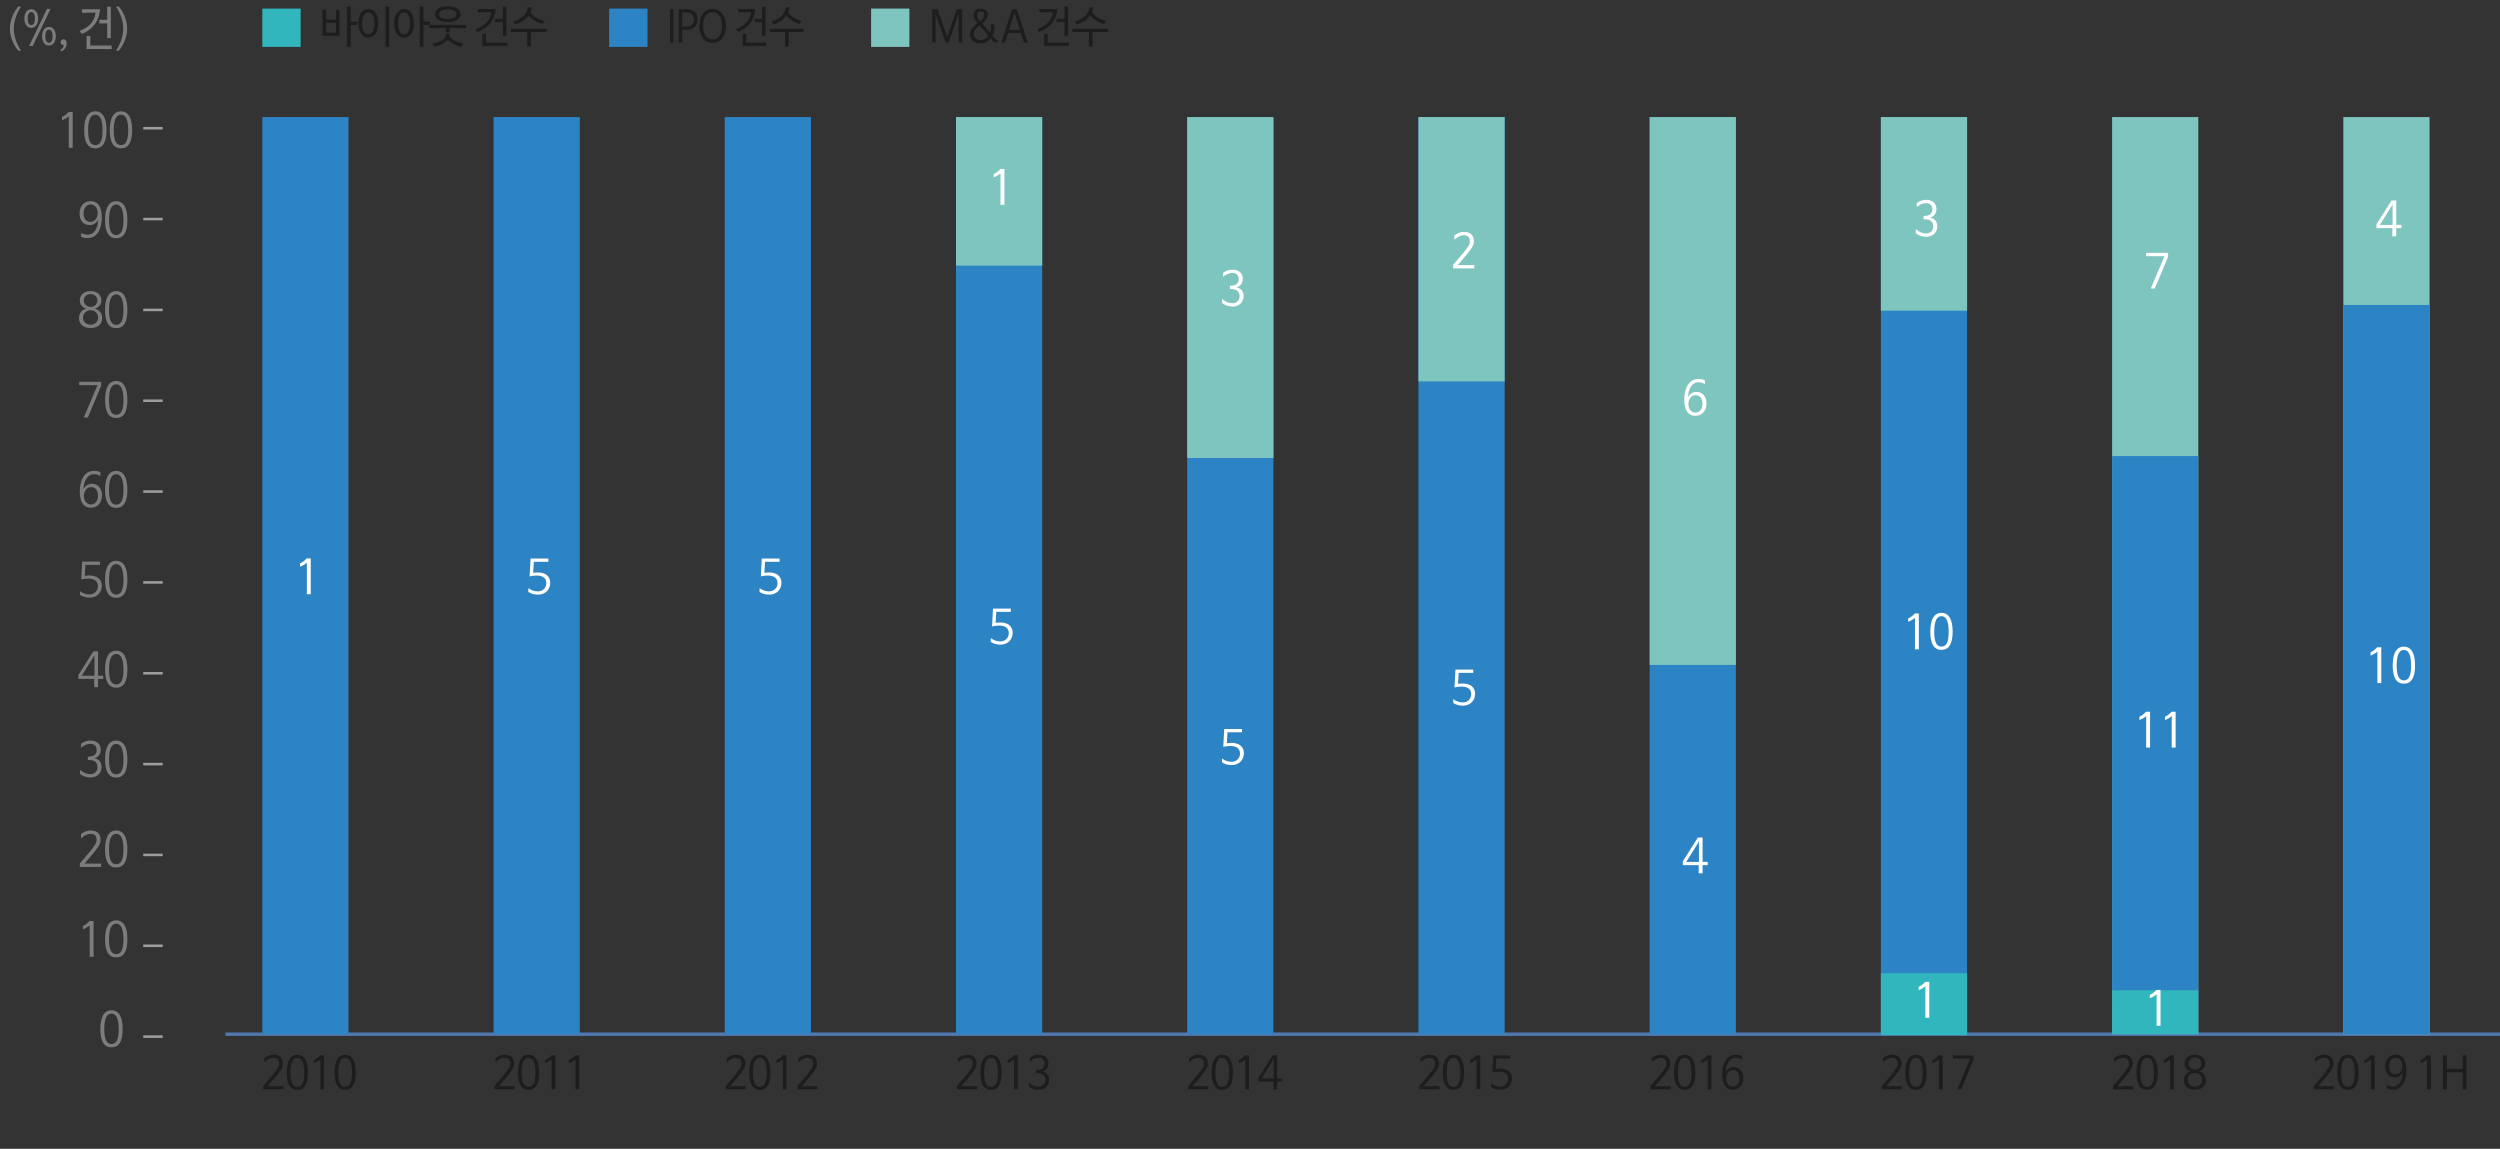 <?xml version="1.0" encoding="utf-8"?>
<!-- Generator: Adobe Illustrator 16.0.4, SVG Export Plug-In . SVG Version: 6.00 Build 0)  -->
<!DOCTYPE svg PUBLIC "-//W3C//DTD SVG 1.1//EN" "http://www.w3.org/Graphics/SVG/1.1/DTD/svg11.dtd">
<svg version="1.1" id="Layer_1" xmlns="http://www.w3.org/2000/svg" xmlns:xlink="http://www.w3.org/1999/xlink" x="0px" y="0px"
	 width="735px" height="337.75px" viewBox="0 0 735 337.75" enable-background="new 0 0 735 337.75" xml:space="preserve">
<rect x="0" y="0" width="735" height="337.75" fill="#333333" stroke="none"/>
<g>
	<g>
		<path fill="#1D1D1B" d="M198.024,2.719v9.772h-1.034V2.719H198.024z"/>
		<path fill="#1D1D1B" d="M205.097,5.636c0,2.04-1.351,3.15-3.407,3.15h-1.104v3.705h-1.034V2.719h2.186
			C203.617,2.719,205.097,3.597,205.097,5.636z M204.016,5.662c0-1.626-1.14-1.988-2.35-1.988h-1.093v4.183h0.917
			C202.912,7.857,204.016,7.354,204.016,5.662z"/>
		<path fill="#1D1D1B" d="M209.492,12.607c-2.467,0-3.9-2.13-3.9-4.983s1.433-5.021,3.9-5.021c2.468,0,3.901,2.168,3.901,5.021
			S211.96,12.607,209.492,12.607z M209.492,11.626c1.845,0,2.796-1.717,2.796-4.015c0-2.311-0.952-4.027-2.796-4.027
			c-1.844,0-2.796,1.717-2.796,4.027C206.696,9.909,207.648,11.626,209.492,11.626z"/>
		<path fill="#1D1D1B" d="M220.844,3.571c-0.928,0.039-1.868,0.039-2.808,0.039h-0.987V2.654h1.704c1.093,0,2.197,0,3.302-0.025
			c-0.176,3.059-1.868,5.525-5.017,6.751l-0.611-0.839C218.952,7.663,220.562,5.934,220.844,3.571z M225.285,13.511h-6.932V9.935
			h1.022v2.608h5.91V13.511z M221.866,6.514V5.533h2.173V1.958h1.011v8.571h-1.011V6.514H221.866z"/>
		<path fill="#1D1D1B" d="M226.25,9.406V8.463h9.987v0.942h-4.371v4.273h-1.034V9.406H226.25z M232.03,2.164
			c0.023,0.503-0.082,1.007-0.27,1.484c0.646,1.175,2.385,2.156,3.889,2.491l-0.552,0.917c-1.551-0.4-2.972-1.355-3.877-2.466
			c-0.87,1.227-2.35,2.194-3.771,2.595l-0.552-0.891c2.326-0.62,4.077-2.272,4.053-4.131H232.03z"/>
	</g>
	<rect x="179.097" y="2.521" fill="#2D84C4" width="11.262" height="11.264"/>
	<g>
		<path fill="#1D1D1B" d="M281.635,4.668l-2.726,7.823h-0.904l-2.714-7.823l-0.248-0.956l0.025,0.956v7.823h-1.016V2.719h1.598
			l2.614,7.474l0.198,0.774l0.211-0.774l2.614-7.474h1.586v9.772h-1.016V4.668l0.025-0.956L281.635,4.668z"/>
		<path fill="#1D1D1B" d="M291.218,7.314c-0.05-0.103-0.013-0.155,0.086-0.155h0.991c0.174,1.265,0,2.388-0.458,3.292v0.026
			l1.797,1.988h-1.375l-1.003-1.162h-0.025c-0.632,0.839-1.66,1.42-2.812,1.42c-0.966,0-1.599-0.116-2.292-0.62
			c-0.595-0.465-0.954-1.123-0.954-2.079c0-1.188,0.991-2.285,2.168-3.253V6.747c-0.595-0.723-1.078-1.317-1.078-2.233
			c0-1.11,0.694-1.975,2.007-1.975c1.4,0,2.144,0.71,2.144,1.756c0,1.175-0.842,1.937-1.648,2.595v0.026l2.317,2.698h0.024
			C291.454,8.89,291.417,8.024,291.218,7.314z M287.972,7.482c-1.028,0.839-1.685,1.484-1.685,2.491
			c0,1.123,0.929,1.808,2.007,1.808c0.979,0,1.772-0.478,2.292-1.227v-0.026l-2.589-3.046H287.972z M288.108,6.23
			c0.755-0.568,1.276-1.02,1.276-1.872c0-0.555-0.322-0.981-1.115-0.981c-0.595,0-1.016,0.439-1.016,1.071
			c0,0.697,0.272,1.097,0.83,1.782H288.108z"/>
		<path fill="#1D1D1B" d="M298.943,2.719l3.209,9.772h-1.127l-0.843-2.789h-3.829l-0.855,2.789h-1.127l3.197-9.772H298.943z
			 M298.261,3.532l-0.248,0.904l-1.338,4.337h3.172l-1.338-4.337L298.261,3.532z"/>
		<path fill="#1D1D1B" d="M309.579,3.571c-0.979,0.039-1.97,0.039-2.961,0.039h-1.041V2.654h1.797c1.152,0,2.317,0,3.481-0.025
			c-0.186,3.059-1.97,5.525-5.291,6.751l-0.644-0.839C307.583,7.663,309.281,5.934,309.579,3.571z M314.262,13.511h-7.31V9.935
			h1.078v2.608h6.232V13.511z M310.656,6.514V5.533h2.292V1.958h1.065v8.571h-1.065V6.514H310.656z"/>
		<path fill="#1D1D1B" d="M315.296,9.406V8.463h10.532v0.942h-4.609v4.273h-1.09V9.406H315.296z M321.392,2.164
			c0.025,0.503-0.086,1.007-0.285,1.484c0.681,1.175,2.515,2.156,4.101,2.491l-0.583,0.917c-1.635-0.4-3.135-1.355-4.089-2.466
			c-0.917,1.227-2.478,2.194-3.977,2.595l-0.583-0.891c2.454-0.62,4.3-2.272,4.275-4.131H321.392z"/>
	</g>
	<rect x="256.105" y="2.521" fill="#7EC5BF" width="11.262" height="11.264"/>
	<g>
		<path fill="#1D1D1B" d="M94.814,10.529V2.848h1.09v2.917h2.875V2.848h1.053v7.681H94.814z M98.792,6.708h-2.899v2.878h2.899V6.708
			z M105.049,7.328h-1.945v6.416h-1.065V1.958h1.065v4.389h1.945V7.328z"/>
		<path fill="#1D1D1B" d="M111.188,6.85c0,2.762-1.276,4.221-2.899,4.221c-1.611,0-2.912-1.459-2.912-4.221
			c0-2.763,1.301-4.208,2.912-4.208C109.911,2.642,111.188,4.087,111.188,6.85z M110.109,6.85c0-1.924-0.669-3.228-1.821-3.228
			s-1.821,1.304-1.821,3.228c0,1.923,0.669,3.24,1.821,3.24S110.109,8.773,110.109,6.85z M113.331,1.958h1.065v11.786h-1.065V1.958z
			"/>
		<path fill="#1D1D1B" d="M121.675,6.85c0,2.762-1.251,4.221-2.875,4.221c-1.61,0-2.887-1.459-2.887-4.221
			c0-2.763,1.276-4.208,2.887-4.208C120.424,2.642,121.675,4.087,121.675,6.85z M120.597,6.85c0-1.924-0.645-3.228-1.797-3.228
			c-1.152,0-1.796,1.304-1.796,3.228c0,1.923,0.645,3.24,1.796,3.24C119.953,10.09,120.597,8.773,120.597,6.85z M126.445,7.328
			H124.5v6.416h-1.065V1.958h1.065v4.389h1.945V7.328z"/>
		<path fill="#1D1D1B" d="M132.175,9.47h-1.103v-1.2h-4.82V7.314h10.779V8.27h-4.857V9.47z M127.64,13.743l-0.583-0.917
			c2.23-0.4,4.002-1.097,4.064-2.943h1.115c-0.012,0.271-0.049,0.517-0.111,0.762c0.818,1.252,2.478,1.807,4.113,2.208l-0.582,0.917
			c-1.561-0.335-3.16-1.213-4.015-2.168C130.837,12.71,129.3,13.395,127.64,13.743z M135.384,4.19c0,1.33-1.264,2.285-3.729,2.285
			c-2.478,0-3.742-0.955-3.742-2.285c0-1.33,1.264-2.336,3.742-2.336C134.12,1.854,135.384,2.848,135.384,4.19z M134.219,4.216
			c0-0.749-0.78-1.433-2.564-1.433c-1.809,0-2.59,0.684-2.59,1.433c0,0.723,0.781,1.343,2.59,1.343
			C133.439,5.559,134.219,4.939,134.219,4.216z"/>
		<path fill="#1D1D1B" d="M144.461,3.571c-0.979,0.039-1.97,0.039-2.961,0.039h-1.041V2.654h1.796c1.152,0,2.317,0,3.481-0.025
			c-0.186,3.059-1.97,5.525-5.291,6.751l-0.644-0.839C142.466,7.663,144.164,5.934,144.461,3.571z M149.144,13.511h-7.31V9.935
			h1.078v2.608h6.232V13.511z M145.539,6.514V5.533h2.292V1.958h1.065v8.571h-1.065V6.514H145.539z"/>
		<path fill="#1D1D1B" d="M150.178,9.406V8.463h10.532v0.942h-4.609v4.273h-1.09V9.406H150.178z M156.274,2.164
			c0.025,0.503-0.086,1.007-0.285,1.484c0.681,1.175,2.515,2.156,4.101,2.491l-0.583,0.917c-1.635-0.4-3.135-1.355-4.089-2.466
			c-0.917,1.227-2.478,2.194-3.977,2.595l-0.583-0.891c2.454-0.62,4.3-2.272,4.275-4.131H156.274z"/>
	</g>
	<rect x="77.127" y="2.521" fill="#32B6BE" width="11.262" height="11.264"/>
	<line fill="none" stroke="#9D9D9C" stroke-width="0.75" x1="42.109" y1="224.645" x2="47.838" y2="224.645"/>
	<line fill="none" stroke="#9D9D9C" stroke-width="0.75" x1="42.109" y1="197.938" x2="47.838" y2="197.938"/>
	<line fill="none" stroke="#9D9D9C" stroke-width="0.75" x1="42.109" y1="171.23" x2="47.838" y2="171.23"/>
	<line fill="none" stroke="#9D9D9C" stroke-width="0.75" x1="42.109" y1="37.698" x2="47.838" y2="37.698"/>
	<line fill="none" stroke="#9D9D9C" stroke-width="0.75" x1="42.109" y1="278.056" x2="47.838" y2="278.056"/>
	<line fill="none" stroke="#9D9D9C" stroke-width="0.75" x1="42.109" y1="251.348" x2="47.838" y2="251.348"/>
	<line fill="none" stroke="#9D9D9C" stroke-width="0.75" x1="42.109" y1="304.763" x2="47.838" y2="304.763"/>
	<line fill="none" stroke="#9D9D9C" stroke-width="0.75" x1="42.109" y1="144.523" x2="47.838" y2="144.523"/>
	<line fill="none" stroke="#9D9D9C" stroke-width="0.75" x1="42.109" y1="64.405" x2="47.838" y2="64.405"/>
	<line fill="none" stroke="#9D9D9C" stroke-width="0.75" x1="42.109" y1="91.113" x2="47.838" y2="91.113"/>
	<line fill="none" stroke="#9D9D9C" stroke-width="0.75" x1="42.109" y1="117.816" x2="47.838" y2="117.816"/>
	<g>
		<path fill="#7C7C7B" d="M18.232,35.247v-0.862c0.721-0.333,1.389-0.834,1.936-1.473h1.202v10.537h-1.148v-9.23h-0.013
			c-0.601,0.5-1.229,0.862-1.843,1.098C18.272,35.358,18.232,35.317,18.232,35.247z"/>
		<path fill="#7C7C7B" d="M28.031,32.731c2.11,0,3.285,1.849,3.285,5.546c0,3.698-1.175,5.338-3.285,5.338
			c-2.109,0-3.284-1.64-3.284-5.338C24.747,34.58,25.922,32.731,28.031,32.731z M28.031,33.704c-1.415,0-2.123,1.543-2.123,4.601
			c0,3.059,0.708,4.351,2.123,4.351c1.416,0,2.123-1.292,2.123-4.351C30.154,35.247,29.447,33.704,28.031,33.704z"/>
		<path fill="#7C7C7B" d="M35.561,32.731c2.11,0,3.285,1.849,3.285,5.546c0,3.698-1.175,5.338-3.285,5.338
			c-2.109,0-3.284-1.64-3.284-5.338C32.277,34.58,33.452,32.731,35.561,32.731z M35.561,33.704c-1.415,0-2.123,1.543-2.123,4.601
			c0,3.059,0.708,4.351,2.123,4.351c1.416,0,2.123-1.292,2.123-4.351C37.684,35.247,36.977,33.704,35.561,33.704z"/>
	</g>
	<g>
		<path fill="#7C7C7B" d="M23.867,69.584v-1.001c0-0.097,0.053-0.125,0.12-0.069c0.507,0.306,1.108,0.5,1.762,0.5
			c1.896,0,3.018-1.751,3.084-4.379h-0.027c-0.347,0.806-1.269,1.543-2.417,1.543c-1.989,0-2.991-1.446-2.991-3.406
			c0-2.182,1.309-3.628,3.231-3.628c2.75,0,3.298,2.655,3.298,4.921c0,2.989-1.202,5.922-4.152,5.922
			C25.028,69.988,24.414,69.862,23.867,69.584z M28.727,62.648c0-1.362-0.788-2.544-2.096-2.544c-1.415,0-2.056,1.321-2.056,2.6
			c0,1.376,0.547,2.516,1.976,2.516C27.965,65.22,28.633,64.052,28.727,62.648z"/>
		<path fill="#7C7C7B" d="M34.173,59.159c2.11,0,3.285,1.849,3.285,5.546c0,3.698-1.175,5.338-3.285,5.338
			c-2.109,0-3.284-1.64-3.284-5.338C30.889,61.008,32.063,59.159,34.173,59.159z M34.173,60.132c-1.415,0-2.123,1.543-2.123,4.601
			c0,3.059,0.708,4.351,2.123,4.351c1.416,0,2.123-1.292,2.123-4.351C36.296,61.675,35.588,60.132,34.173,60.132z"/>
	</g>
	<g>
		<path fill="#7C7C7B" d="M26.63,96.431c-2.27,0-3.391-1.223-3.391-2.863c0-1.349,0.654-2.419,2.083-2.808v-0.028
			c-1.108-0.361-1.855-1.209-1.855-2.363c0-1.515,1.041-2.78,3.164-2.78s3.165,1.265,3.165,2.78c0,1.154-0.748,2.002-1.856,2.363
			v0.028c1.428,0.389,2.083,1.459,2.083,2.808C30.021,95.208,28.9,96.431,26.63,96.431z M26.63,95.458
			c1.229,0,2.229-0.792,2.229-2.071c0-1.265-1.001-2.168-2.229-2.168s-2.229,0.904-2.229,2.168
			C24.401,94.666,25.402,95.458,26.63,95.458z M26.63,90.218c1.001,0,2.003-0.681,2.003-1.863c0-1.14-0.908-1.891-2.003-1.891
			s-2.003,0.75-2.003,1.891C24.627,89.537,25.629,90.218,26.63,90.218z"/>
		<path fill="#7C7C7B" d="M34.173,85.588c2.11,0,3.285,1.849,3.285,5.546c0,3.698-1.175,5.338-3.285,5.338
			c-2.109,0-3.284-1.64-3.284-5.338C30.889,87.438,32.063,85.588,34.173,85.588z M34.173,86.562c-1.415,0-2.123,1.543-2.123,4.601
			c0,3.059,0.708,4.351,2.123,4.351c1.416,0,2.123-1.292,2.123-4.351C36.296,88.104,35.588,86.562,34.173,86.562z"/>
	</g>
	<g>
		<path fill="#7C7C7B" d="M25.829,122.734h-1.188l4.032-9.508h-5.381v-0.973h6.449v1.154L25.829,122.734z"/>
		<path fill="#7C7C7B" d="M34.173,112.016c2.11,0,3.285,1.849,3.285,5.546c0,3.698-1.175,5.338-3.285,5.338
			c-2.109,0-3.284-1.64-3.284-5.338C30.889,113.865,32.063,112.016,34.173,112.016z M34.173,112.989
			c-1.415,0-2.123,1.543-2.123,4.601c0,3.059,0.708,4.351,2.123,4.351c1.416,0,2.123-1.292,2.123-4.351
			C36.296,114.532,35.588,112.989,34.173,112.989z"/>
	</g>
	<g>
		<path fill="#7C7C7B" d="M29.394,139.919c-0.494-0.306-1.095-0.514-1.762-0.514c-1.896,0-3.018,2.029-3.084,4.393h0.027
			c0.347-0.82,1.255-1.557,2.417-1.557c1.923,0,2.991,1.446,2.991,3.42c0,2.182-1.322,3.614-3.244,3.614
			c-2.75,0-3.285-2.655-3.285-4.907c0-2.85,1.202-5.936,4.152-5.936c0.748,0,1.362,0.139,1.909,0.403v1.028
			C29.514,139.961,29.461,139.975,29.394,139.919z M24.654,145.771c0,1.362,0.788,2.544,2.083,2.544c1.429,0,2.069-1.32,2.069-2.585
			c0-1.376-0.614-2.516-1.976-2.516C25.402,143.214,24.748,144.382,24.654,145.771z"/>
		<path fill="#7C7C7B" d="M34.173,138.446c2.11,0,3.285,1.849,3.285,5.546c0,3.698-1.175,5.338-3.285,5.338
			c-2.109,0-3.284-1.64-3.284-5.338C30.889,140.295,32.063,138.446,34.173,138.446z M34.173,139.419
			c-1.415,0-2.123,1.543-2.123,4.601c0,3.059,0.708,4.351,2.123,4.351c1.416,0,2.123-1.292,2.123-4.351
			C36.296,140.962,35.588,139.419,34.173,139.419z"/>
	</g>
	<g>
		<path fill="#7C7C7B" d="M23.653,173.883c0.841,0.612,1.709,0.876,2.737,0.876c1.402-0.042,2.403-1.042,2.403-2.433
			c0-1.626-1.255-2.224-2.897-2.224c-0.614,0-1.375,0.111-2.016,0.25l0.28-5.241h5.234v0.959h-4.272l-0.2,3.225h0.027
			c0.507-0.056,0.961-0.098,1.429-0.098c2.096,0,3.564,1.098,3.564,3.002c0,1.974-1.375,3.517-3.591,3.517
			c-1.135,0-2.083-0.264-2.844-0.806v-0.959C23.506,173.842,23.586,173.814,23.653,173.883z"/>
		<path fill="#7C7C7B" d="M34.173,164.875c2.11,0,3.285,1.849,3.285,5.546c0,3.698-1.175,5.338-3.285,5.338
			c-2.109,0-3.284-1.64-3.284-5.338C30.889,166.725,32.063,164.875,34.173,164.875z M34.173,165.849
			c-1.415,0-2.123,1.543-2.123,4.601c0,3.059,0.708,4.351,2.123,4.351c1.416,0,2.123-1.292,2.123-4.351
			C36.296,167.392,35.588,165.849,34.173,165.849z"/>
	</g>
	<g>
		<path fill="#7C7C7B" d="M27.458,191.484h1.375v7.159h1.509v0.973h-1.509v2.405h-1.135v-2.405h-4.673v-1.14L27.458,191.484z
			 M27.779,192.527l-0.387,0.778l-3.365,5.352v0.014h3.738v-5.366L27.779,192.527z"/>
		<path fill="#7C7C7B" d="M34.173,191.303c2.11,0,3.285,1.849,3.285,5.546c0,3.698-1.175,5.338-3.285,5.338
			c-2.109,0-3.284-1.64-3.284-5.338C30.889,193.152,32.063,191.303,34.173,191.303z M34.173,192.276
			c-1.415,0-2.123,1.543-2.123,4.601c0,3.059,0.708,4.351,2.123,4.351c1.416,0,2.123-1.292,2.123-4.351
			C36.296,193.819,35.588,192.276,34.173,192.276z"/>
	</g>
	<g>
		<path fill="#7C7C7B" d="M26.577,228.576c-1.188,0-2.363-0.403-3.044-1.07v-1.001c0-0.125,0.067-0.167,0.16-0.07
			c0.948,0.82,1.87,1.168,2.911,1.168c1.162,0,2.07-0.834,2.07-2.002c0-1.432-0.828-2.154-2.483-2.154h-0.361v-0.987h0.161
			c1.295-0.056,2.43-0.389,2.43-1.974c0-1.237-0.788-1.793-1.856-1.793c-0.841,0-1.815,0.348-2.59,1.07
			c-0.067,0.056-0.147,0.042-0.147-0.069v-1.001c0.614-0.556,1.642-0.973,2.71-0.973c1.789,0,3.071,0.903,3.071,2.697
			c0,1.279-0.734,2.252-1.816,2.488v0.028c1.282,0.292,2.056,1.084,2.056,2.627C29.848,227.13,28.74,228.576,26.577,228.576z"/>
		<path fill="#7C7C7B" d="M34.173,217.733c2.11,0,3.285,1.849,3.285,5.546c0,3.698-1.175,5.338-3.285,5.338
			c-2.109,0-3.284-1.64-3.284-5.338C30.889,219.582,32.063,217.733,34.173,217.733z M34.173,218.706
			c-1.415,0-2.123,1.543-2.123,4.601s0.708,4.351,2.123,4.351c1.416,0,2.123-1.293,2.123-4.351S35.588,218.706,34.173,218.706z"/>
	</g>
	<g>
		<path fill="#7C7C7B" d="M23.96,246.359c-0.093,0.097-0.146,0.069-0.146-0.056v-1.043c0.734-0.611,1.642-1.098,2.79-1.098
			c1.923,0,2.964,0.917,2.964,2.794c0,1.265-0.814,2.238-1.99,3.711l-2.724,3.226v0.014h4.86v0.973h-6.235v-1.042l3.111-3.643
			c1.402-1.849,1.802-2.335,1.802-3.267c0-1.126-0.534-1.793-1.762-1.793C25.776,245.136,24.881,245.566,23.96,246.359z"/>
		<path fill="#7C7C7B" d="M34.173,244.163c2.11,0,3.285,1.849,3.285,5.546c0,3.698-1.175,5.338-3.285,5.338
			c-2.109,0-3.284-1.64-3.284-5.338C30.889,246.012,32.063,244.163,34.173,244.163z M34.173,245.136
			c-1.415,0-2.123,1.543-2.123,4.602c0,3.058,0.708,4.351,2.123,4.351c1.416,0,2.123-1.293,2.123-4.351
			C36.296,246.679,35.588,245.136,34.173,245.136z"/>
	</g>
	<g>
		<path fill="#7C7C7B" d="M24.374,273.106v-0.861c0.721-0.334,1.389-0.834,1.936-1.474h1.202v10.536h-1.148v-9.229H26.35
			c-0.601,0.5-1.229,0.861-1.843,1.098C24.414,273.218,24.374,273.176,24.374,273.106z"/>
		<path fill="#7C7C7B" d="M34.173,270.591c2.11,0,3.285,1.849,3.285,5.546c0,3.698-1.175,5.338-3.285,5.338
			c-2.109,0-3.284-1.64-3.284-5.338C30.889,272.439,32.063,270.591,34.173,270.591z M34.173,271.563
			c-1.415,0-2.123,1.543-2.123,4.602c0,3.058,0.708,4.351,2.123,4.351c1.416,0,2.123-1.293,2.123-4.351
			C36.296,273.106,35.588,271.563,34.173,271.563z"/>
	</g>
	<g>
		<path fill="#7C7C7B" d="M32.783,297.021c2.11,0,3.285,1.849,3.285,5.546c0,3.698-1.175,5.338-3.285,5.338
			c-2.109,0-3.284-1.64-3.284-5.338C29.499,298.869,30.674,297.021,32.783,297.021z M32.783,297.993
			c-1.415,0-2.123,1.543-2.123,4.602c0,3.058,0.708,4.351,2.123,4.351c1.416,0,2.123-1.293,2.123-4.351
			C34.906,299.536,34.199,297.993,32.783,297.993z"/>
	</g>
	<g>
		<path fill="#7C7C7B" d="M2.902,8.417c0-2.363,1.076-4.865,2.465-6.492h0.826C4.779,4.107,4.065,6.346,4.065,8.417
			c0,2.071,0.713,4.31,2.127,6.492H5.367C3.978,13.282,2.902,10.78,2.902,8.417z"/>
		<path fill="#7C7C7B" d="M9.197,2.704c1.351,0,2.027,1.32,2.027,2.752c0,1.445-0.676,2.738-2.027,2.738
			c-1.352,0-2.027-1.293-2.027-2.738C7.17,4.024,7.846,2.704,9.197,2.704z M9.197,3.523c-0.826,0-1.063,1.001-1.063,1.946
			c0,0.931,0.237,1.904,1.063,1.904c0.826,0,1.063-0.973,1.063-1.904C10.261,4.524,10.023,3.523,9.197,3.523z M13.802,2.62h1.063
			L9.623,13.518H8.559L13.802,2.62z M14.39,7.902c1.352,0,2.027,1.321,2.027,2.752c0,1.446-0.675,2.738-2.027,2.738
			c-1.351,0-2.027-1.292-2.027-2.738C12.363,9.223,13.039,7.902,14.39,7.902z M14.39,8.723c-0.826,0-1.063,1-1.063,1.946
			c0,0.932,0.238,1.905,1.063,1.905s1.063-0.973,1.063-1.905C15.453,9.723,15.215,8.723,14.39,8.723z"/>
		<path fill="#7C7C7B" d="M17.821,12.42c0-0.5,0.338-0.875,0.876-0.875s0.913,0.5,0.913,1.154c0,1.167-0.738,2.099-1.626,2.446
			l-0.225-0.528c0.488-0.194,0.838-0.598,0.963-1.084c0.05-0.223,0.025-0.306-0.15-0.306C18.146,13.227,17.821,12.851,17.821,12.42z
			"/>
		<path fill="#7C7C7B" d="M28.107,3.718c-0.988,0.042-1.989,0.042-2.99,0.042h-1.051V2.731h1.814c1.164,0,2.34,0,3.516-0.028
			c-0.188,3.294-1.99,5.949-5.343,7.27L23.403,9.07C26.093,8.125,27.807,6.262,28.107,3.718z M32.837,14.422h-7.382v-3.851h1.088
			v2.808h6.294V14.422z M29.196,6.888V5.831h2.314V1.98h1.076v9.23h-1.076V6.888H29.196z"/>
		<path fill="#7C7C7B" d="M37.395,8.417c0,2.363-1.076,4.865-2.465,6.492h-0.826c1.414-2.182,2.127-4.42,2.127-6.492
			c0-2.071-0.713-4.309-2.127-6.492h0.826C36.319,3.551,37.395,6.054,37.395,8.417z"/>
	</g>
	<g>
		<path fill="#1D1D1B" d="M77.85,312.171c-0.089,0.093-0.139,0.066-0.139-0.053v-0.991c0.697-0.581,1.56-1.043,2.65-1.043
			c1.826,0,2.815,0.872,2.815,2.655c0,1.203-0.773,2.128-1.889,3.528l-2.587,3.065v0.014h4.616v0.925h-5.922v-0.991l2.955-3.462
			c1.332-1.758,1.712-2.22,1.712-3.105c0-1.07-0.507-1.704-1.674-1.704C79.575,311.009,78.725,311.418,77.85,312.171z"/>
		<path fill="#1D1D1B" d="M87.425,310.084c2.003,0,3.119,1.757,3.119,5.271c0,3.516-1.116,5.074-3.119,5.074
			s-3.119-1.559-3.119-5.074C84.306,311.841,85.422,310.084,87.425,310.084z M87.425,311.009c-1.344,0-2.016,1.467-2.016,4.374
			c0,2.906,0.672,4.136,2.016,4.136s2.016-1.229,2.016-4.136C89.441,312.476,88.77,311.009,87.425,311.009z"/>
		<path fill="#1D1D1B" d="M92.295,312.476v-0.819c0.685-0.317,1.319-0.793,1.839-1.401h1.141v10.017h-1.09v-8.774h-0.013
			c-0.571,0.476-1.167,0.819-1.75,1.044C92.333,312.581,92.295,312.541,92.295,312.476z"/>
		<path fill="#1D1D1B" d="M101.478,310.084c2.003,0,3.119,1.757,3.119,5.271c0,3.516-1.116,5.074-3.119,5.074
			s-3.119-1.559-3.119-5.074C98.358,311.841,99.474,310.084,101.478,310.084z M101.478,311.009c-1.344,0-2.016,1.467-2.016,4.374
			c0,2.906,0.672,4.136,2.016,4.136s2.016-1.229,2.016-4.136C103.494,312.476,102.822,311.009,101.478,311.009z"/>
	</g>
	<g>
		<path fill="#1D1D1B" d="M145.83,312.171c-0.089,0.093-0.139,0.066-0.139-0.053v-0.991c0.697-0.581,1.56-1.043,2.65-1.043
			c1.826,0,2.815,0.872,2.815,2.655c0,1.203-0.773,2.128-1.889,3.528l-2.587,3.065v0.014h4.616v0.925h-5.922v-0.991l2.955-3.462
			c1.332-1.758,1.712-2.22,1.712-3.105c0-1.07-0.507-1.704-1.674-1.704C147.554,311.009,146.705,311.418,145.83,312.171z"/>
		<path fill="#1D1D1B" d="M155.405,310.084c2.003,0,3.119,1.757,3.119,5.271c0,3.516-1.116,5.074-3.119,5.074
			s-3.119-1.559-3.119-5.074C152.286,311.841,153.401,310.084,155.405,310.084z M155.405,311.009c-1.344,0-2.016,1.467-2.016,4.374
			c0,2.906,0.672,4.136,2.016,4.136s2.016-1.229,2.016-4.136C157.421,312.476,156.749,311.009,155.405,311.009z"/>
		<path fill="#1D1D1B" d="M160.275,312.476v-0.819c0.685-0.317,1.319-0.793,1.839-1.401h1.141v10.017h-1.09v-8.774h-0.013
			c-0.571,0.476-1.167,0.819-1.75,1.044C160.313,312.581,160.275,312.541,160.275,312.476z"/>
		<path fill="#1D1D1B" d="M167.301,312.476v-0.819c0.685-0.317,1.319-0.793,1.839-1.401h1.141v10.017h-1.09v-8.774h-0.013
			c-0.571,0.476-1.167,0.819-1.75,1.044C167.339,312.581,167.301,312.541,167.301,312.476z"/>
	</g>
	<g>
		<path fill="#1D1D1B" d="M213.809,312.171c-0.089,0.093-0.139,0.066-0.139-0.053v-0.991c0.697-0.581,1.56-1.043,2.65-1.043
			c1.826,0,2.815,0.872,2.815,2.655c0,1.203-0.773,2.128-1.889,3.528l-2.587,3.065v0.014h4.616v0.925h-5.922v-0.991l2.955-3.462
			c1.332-1.758,1.712-2.22,1.712-3.105c0-1.07-0.507-1.704-1.674-1.704C215.534,311.009,214.684,311.418,213.809,312.171z"/>
		<path fill="#1D1D1B" d="M223.384,310.084c2.003,0,3.119,1.757,3.119,5.271c0,3.516-1.116,5.074-3.119,5.074
			s-3.119-1.559-3.119-5.074C220.265,311.841,221.381,310.084,223.384,310.084z M223.384,311.009c-1.344,0-2.016,1.467-2.016,4.374
			c0,2.906,0.672,4.136,2.016,4.136s2.016-1.229,2.016-4.136C225.4,312.476,224.729,311.009,223.384,311.009z"/>
		<path fill="#1D1D1B" d="M228.254,312.476v-0.819c0.685-0.317,1.319-0.793,1.839-1.401h1.141v10.017h-1.09v-8.774h-0.013
			c-0.571,0.476-1.167,0.819-1.75,1.044C228.292,312.581,228.254,312.541,228.254,312.476z"/>
		<path fill="#1D1D1B" d="M234.888,312.171c-0.089,0.093-0.14,0.066-0.14-0.053v-0.991c0.698-0.581,1.56-1.043,2.65-1.043
			c1.826,0,2.815,0.872,2.815,2.655c0,1.203-0.773,2.128-1.889,3.528l-2.587,3.065v0.014h4.616v0.925h-5.922v-0.991l2.955-3.462
			c1.332-1.758,1.712-2.22,1.712-3.105c0-1.07-0.507-1.704-1.674-1.704C236.612,311.009,235.763,311.418,234.888,312.171z"/>
	</g>
	<g>
		<path fill="#1D1D1B" d="M281.79,312.171c-0.089,0.093-0.139,0.066-0.139-0.053v-0.991c0.697-0.581,1.56-1.043,2.65-1.043
			c1.826,0,2.815,0.872,2.815,2.655c0,1.203-0.773,2.128-1.889,3.528l-2.587,3.065v0.014h4.616v0.925h-5.922v-0.991l2.955-3.462
			c1.332-1.758,1.712-2.22,1.712-3.105c0-1.07-0.507-1.704-1.674-1.704C283.514,311.009,282.665,311.418,281.79,312.171z"/>
		<path fill="#1D1D1B" d="M291.365,310.084c2.003,0,3.119,1.757,3.119,5.271c0,3.516-1.116,5.074-3.119,5.074
			s-3.119-1.559-3.119-5.074C288.246,311.841,289.361,310.084,291.365,310.084z M291.365,311.009c-1.344,0-2.016,1.467-2.016,4.374
			c0,2.906,0.672,4.136,2.016,4.136s2.016-1.229,2.016-4.136C293.381,312.476,292.709,311.009,291.365,311.009z"/>
		<path fill="#1D1D1B" d="M296.235,312.476v-0.819c0.685-0.317,1.319-0.793,1.839-1.401h1.141v10.017h-1.09v-8.774h-0.013
			c-0.571,0.476-1.167,0.819-1.75,1.044C296.273,312.581,296.235,312.541,296.235,312.476z"/>
		<path fill="#1D1D1B" d="M305.354,320.391c-1.128,0-2.244-0.383-2.891-1.018v-0.951c0-0.119,0.063-0.159,0.152-0.066
			c0.9,0.779,1.775,1.11,2.764,1.11c1.103,0,1.965-0.793,1.965-1.903c0-1.361-0.786-2.048-2.358-2.048h-0.342v-0.938h0.152
			c1.23-0.053,2.308-0.37,2.308-1.876c0-1.177-0.748-1.705-1.763-1.705c-0.799,0-1.725,0.33-2.46,1.018
			c-0.063,0.053-0.14,0.04-0.14-0.066v-0.951c0.583-0.528,1.56-0.925,2.574-0.925c1.699,0,2.917,0.859,2.917,2.563
			c0,1.216-0.697,2.141-1.725,2.365v0.026c1.217,0.277,1.953,1.031,1.953,2.498C308.46,319.017,307.408,320.391,305.354,320.391z"/>
	</g>
	<g>
		<path fill="#1D1D1B" d="M349.769,312.171c-0.089,0.093-0.139,0.066-0.139-0.053v-0.991c0.697-0.581,1.56-1.043,2.65-1.043
			c1.826,0,2.815,0.872,2.815,2.655c0,1.203-0.773,2.128-1.889,3.528l-2.587,3.065v0.014h4.616v0.925h-5.922v-0.991l2.955-3.462
			c1.332-1.758,1.712-2.22,1.712-3.105c0-1.07-0.507-1.704-1.674-1.704C351.494,311.009,350.644,311.418,349.769,312.171z"/>
		<path fill="#1D1D1B" d="M359.344,310.084c2.003,0,3.119,1.757,3.119,5.271c0,3.516-1.116,5.074-3.119,5.074
			s-3.119-1.559-3.119-5.074C356.225,311.841,357.341,310.084,359.344,310.084z M359.344,311.009c-1.344,0-2.016,1.467-2.016,4.374
			c0,2.906,0.672,4.136,2.016,4.136s2.016-1.229,2.016-4.136C361.36,312.476,360.688,311.009,359.344,311.009z"/>
		<path fill="#1D1D1B" d="M364.214,312.476v-0.819c0.685-0.317,1.319-0.793,1.839-1.401h1.141v10.017h-1.09v-8.774h-0.013
			c-0.571,0.476-1.167,0.819-1.75,1.044C364.252,312.581,364.214,312.541,364.214,312.476z"/>
		<path fill="#1D1D1B" d="M374.169,310.255h1.307v6.806h1.433v0.925h-1.433v2.286h-1.078v-2.286h-4.438v-1.083L374.169,310.255z
			 M374.474,311.246l-0.367,0.74l-3.196,5.088v0.013h3.551v-5.101L374.474,311.246z"/>
	</g>
	<g>
		<path fill="#1D1D1B" d="M417.749,312.171c-0.089,0.093-0.14,0.066-0.14-0.053v-0.991c0.697-0.581,1.56-1.043,2.649-1.043
			c1.826,0,2.815,0.872,2.815,2.655c0,1.203-0.773,2.128-1.89,3.528l-2.586,3.065v0.014h4.615v0.925h-5.922v-0.991l2.954-3.462
			c1.332-1.758,1.712-2.22,1.712-3.105c0-1.07-0.507-1.704-1.674-1.704C419.473,311.009,418.623,311.418,417.749,312.171z"/>
		<path fill="#1D1D1B" d="M427.323,310.084c2.004,0,3.12,1.757,3.12,5.271c0,3.516-1.116,5.074-3.12,5.074
			c-2.003,0-3.119-1.559-3.119-5.074C424.204,311.841,425.32,310.084,427.323,310.084z M427.323,311.009
			c-1.344,0-2.016,1.467-2.016,4.374c0,2.906,0.672,4.136,2.016,4.136c1.345,0,2.017-1.229,2.017-4.136
			C429.34,312.476,428.668,311.009,427.323,311.009z"/>
		<path fill="#1D1D1B" d="M432.194,312.476v-0.819c0.685-0.317,1.318-0.793,1.839-1.401h1.141v10.017h-1.09v-8.774h-0.013
			c-0.571,0.476-1.167,0.819-1.75,1.044C432.232,312.581,432.194,312.541,432.194,312.476z"/>
		<path fill="#1D1D1B" d="M438.535,318.646c0.799,0.581,1.623,0.832,2.6,0.832c1.331-0.039,2.282-0.991,2.282-2.312
			c0-1.546-1.192-2.114-2.752-2.114c-0.583,0-1.306,0.106-1.914,0.238l0.266-4.981h4.971v0.911h-4.058l-0.19,3.065h0.025
			c0.482-0.053,0.913-0.092,1.357-0.092c1.99,0,3.386,1.044,3.386,2.854c0,1.877-1.307,3.344-3.411,3.344
			c-1.078,0-1.979-0.251-2.701-0.767v-0.912C438.396,318.606,438.472,318.58,438.535,318.646z"/>
	</g>
	<g>
		<path fill="#1D1D1B" d="M485.729,312.171c-0.089,0.093-0.14,0.066-0.14-0.053v-0.991c0.697-0.581,1.56-1.043,2.649-1.043
			c1.826,0,2.815,0.872,2.815,2.655c0,1.203-0.773,2.128-1.89,3.528l-2.586,3.065v0.014h4.615v0.925h-5.922v-0.991l2.955-3.462
			c1.331-1.758,1.711-2.22,1.711-3.105c0-1.07-0.507-1.704-1.674-1.704C487.452,311.009,486.604,311.418,485.729,312.171z"/>
		<path fill="#1D1D1B" d="M495.303,310.084c2.004,0,3.12,1.757,3.12,5.271c0,3.516-1.116,5.074-3.12,5.074
			c-2.003,0-3.119-1.559-3.119-5.074C492.184,311.841,493.3,310.084,495.303,310.084z M495.303,311.009
			c-1.344,0-2.016,1.467-2.016,4.374c0,2.906,0.672,4.136,2.016,4.136c1.345,0,2.017-1.229,2.017-4.136
			C497.319,312.476,496.647,311.009,495.303,311.009z"/>
		<path fill="#1D1D1B" d="M500.174,312.476v-0.819c0.685-0.317,1.318-0.793,1.839-1.401h1.141v10.017h-1.09v-8.774h-0.013
			c-0.571,0.476-1.167,0.819-1.75,1.044C500.212,312.581,500.174,312.541,500.174,312.476z"/>
		<path fill="#1D1D1B" d="M511.967,311.484c-0.469-0.291-1.039-0.489-1.674-0.489c-1.801,0-2.865,1.93-2.929,4.176h0.025
			c0.329-0.779,1.191-1.479,2.295-1.479c1.826,0,2.841,1.374,2.841,3.25c0,2.075-1.256,3.436-3.082,3.436
			c-2.611,0-3.119-2.523-3.119-4.664c0-2.709,1.142-5.643,3.943-5.643c0.71,0,1.294,0.132,1.813,0.383v0.979
			C512.081,311.523,512.03,311.537,511.967,311.484z M507.466,317.047c0,1.296,0.748,2.419,1.978,2.419
			c1.357,0,1.966-1.256,1.966-2.458c0-1.309-0.583-2.392-1.877-2.392C508.176,314.616,507.555,315.726,507.466,317.047z"/>
	</g>
	<g>
		<path fill="#1D1D1B" d="M553.708,312.171c-0.089,0.093-0.14,0.066-0.14-0.053v-0.991c0.697-0.581,1.56-1.043,2.649-1.043
			c1.826,0,2.815,0.872,2.815,2.655c0,1.203-0.773,2.128-1.89,3.528l-2.586,3.065v0.014h4.615v0.925h-5.922v-0.991l2.954-3.462
			c1.332-1.758,1.712-2.22,1.712-3.105c0-1.07-0.507-1.704-1.674-1.704C555.432,311.009,554.582,311.418,553.708,312.171z"/>
		<path fill="#1D1D1B" d="M563.282,310.084c2.004,0,3.12,1.757,3.12,5.271c0,3.516-1.116,5.074-3.12,5.074
			c-2.003,0-3.119-1.559-3.119-5.074C560.163,311.841,561.279,310.084,563.282,310.084z M563.282,311.009
			c-1.344,0-2.016,1.467-2.016,4.374c0,2.906,0.672,4.136,2.016,4.136c1.345,0,2.017-1.229,2.017-4.136
			C565.299,312.476,564.627,311.009,563.282,311.009z"/>
		<path fill="#1D1D1B" d="M568.153,312.476v-0.819c0.685-0.317,1.318-0.793,1.839-1.401h1.141v10.017h-1.09v-8.774h-0.013
			c-0.571,0.476-1.167,0.819-1.75,1.044C568.191,312.581,568.153,312.541,568.153,312.476z"/>
		<path fill="#1D1D1B" d="M576.561,320.271h-1.128l3.829-9.038h-5.11v-0.925h6.125v1.097L576.561,320.271z"/>
	</g>
	<g>
		<path fill="#1D1D1B" d="M621.688,312.171c-0.089,0.093-0.14,0.066-0.14-0.053v-0.991c0.697-0.581,1.56-1.043,2.649-1.043
			c1.826,0,2.815,0.872,2.815,2.655c0,1.203-0.773,2.128-1.89,3.528l-2.586,3.065v0.014h4.615v0.925h-5.922v-0.991l2.955-3.462
			c1.331-1.758,1.711-2.22,1.711-3.105c0-1.07-0.507-1.704-1.674-1.704C623.411,311.009,622.562,311.418,621.688,312.171z"/>
		<path fill="#1D1D1B" d="M631.262,310.084c2.004,0,3.12,1.757,3.12,5.271c0,3.516-1.116,5.074-3.12,5.074
			c-2.003,0-3.119-1.559-3.119-5.074C628.143,311.841,629.259,310.084,631.262,310.084z M631.262,311.009
			c-1.344,0-2.016,1.467-2.016,4.374c0,2.906,0.672,4.136,2.016,4.136c1.345,0,2.017-1.229,2.017-4.136
			C633.278,312.476,632.606,311.009,631.262,311.009z"/>
		<path fill="#1D1D1B" d="M636.133,312.476v-0.819c0.685-0.317,1.318-0.793,1.839-1.401h1.141v10.017h-1.09v-8.774h-0.013
			c-0.571,0.476-1.167,0.819-1.75,1.044C636.171,312.581,636.133,312.541,636.133,312.476z"/>
		<path fill="#1D1D1B" d="M645.301,320.391c-2.155,0-3.221-1.163-3.221-2.723c0-1.281,0.622-2.299,1.979-2.669v-0.026
			c-1.053-0.344-1.763-1.149-1.763-2.246c0-1.44,0.989-2.643,3.005-2.643c2.017,0,3.006,1.202,3.006,2.643
			c0,1.097-0.71,1.902-1.763,2.246v0.026c1.356,0.37,1.978,1.388,1.978,2.669C648.521,319.228,647.457,320.391,645.301,320.391z
			 M645.301,319.466c1.167,0,2.118-0.754,2.118-1.969c0-1.203-0.951-2.062-2.118-2.062c-1.166,0-2.117,0.858-2.117,2.062
			C643.184,318.712,644.135,319.466,645.301,319.466z M645.301,314.483c0.951,0,1.902-0.647,1.902-1.771
			c0-1.083-0.862-1.797-1.902-1.797c-1.039,0-1.901,0.714-1.901,1.797C643.399,313.836,644.351,314.483,645.301,314.483z"/>
	</g>
	<g>
		<path fill="#1D1D1B" d="M680.713,312.171c-0.089,0.093-0.14,0.066-0.14-0.053v-0.991c0.697-0.581,1.56-1.043,2.649-1.043
			c1.826,0,2.815,0.872,2.815,2.655c0,1.203-0.773,2.128-1.89,3.528l-2.586,3.065v0.014h4.615v0.925h-5.922v-0.991l2.955-3.462
			c1.331-1.758,1.711-2.22,1.711-3.105c0-1.07-0.507-1.704-1.674-1.704C682.437,311.009,681.588,311.418,680.713,312.171z"/>
		<path fill="#1D1D1B" d="M690.287,310.084c2.004,0,3.12,1.757,3.12,5.271c0,3.516-1.116,5.074-3.12,5.074
			c-2.003,0-3.119-1.559-3.119-5.074C687.168,311.841,688.284,310.084,690.287,310.084z M690.287,311.009
			c-1.344,0-2.016,1.467-2.016,4.374c0,2.906,0.672,4.136,2.016,4.136c1.345,0,2.017-1.229,2.017-4.136
			C692.304,312.476,691.632,311.009,690.287,311.009z"/>
		<path fill="#1D1D1B" d="M695.158,312.476v-0.819c0.685-0.317,1.318-0.793,1.839-1.401h1.141v10.017h-1.09v-8.774h-0.013
			c-0.571,0.476-1.167,0.819-1.75,1.044C695.196,312.581,695.158,312.541,695.158,312.476z"/>
		<path fill="#1D1D1B" d="M701.702,319.994v-0.951c0-0.093,0.051-0.119,0.114-0.066c0.481,0.291,1.052,0.476,1.673,0.476
			c1.801,0,2.866-1.665,2.93-4.162h-0.025c-0.33,0.767-1.205,1.467-2.295,1.467c-1.89,0-2.841-1.374-2.841-3.237
			c0-2.075,1.243-3.449,3.068-3.449c2.612,0,3.133,2.523,3.133,4.678c0,2.841-1.142,5.629-3.944,5.629
			C702.805,320.377,702.222,320.259,701.702,319.994z M706.317,313.4c0-1.295-0.748-2.418-1.991-2.418
			c-1.344,0-1.952,1.255-1.952,2.471c0,1.309,0.52,2.392,1.877,2.392C705.595,315.845,706.229,314.735,706.317,313.4z"/>
		<path fill="#1D1D1B" d="M711.684,312.476v-0.819c0.685-0.317,1.318-0.793,1.839-1.401h1.141v10.017h-1.09v-8.774h-0.013
			c-0.571,0.476-1.167,0.819-1.75,1.044C711.722,312.581,711.684,312.541,711.684,312.476z"/>
		<path fill="#1D1D1B" d="M725.15,310.269v10.003h-1.115v-5.008h-4.68v5.008h-1.115v-10.003h1.115v4.004h4.68v-4.004H725.15z"/>
	</g>
	<line fill="none" stroke="#5078B0" x1="66.267" y1="304.053" x2="735" y2="304.053"/>
	<rect x="77.127" y="34.416" fill="#2D84C4" width="25.341" height="269.637"/>
	<g>
		<path fill="#FFFFFF" d="M88.223,166.499v-0.862c0.721-0.333,1.389-0.834,1.936-1.473h1.202v10.537h-1.148v-9.23h-0.013
			c-0.601,0.5-1.229,0.862-1.843,1.098C88.263,166.61,88.223,166.569,88.223,166.499z"/>
	</g>
	<rect x="145.105" y="34.416" fill="#2D84C4" width="25.341" height="269.637"/>
	<g>
		<path fill="#FFFFFF" d="M155.48,172.991c0.841,0.612,1.709,0.876,2.737,0.876c1.402-0.042,2.403-1.042,2.403-2.433
			c0-1.626-1.255-2.224-2.897-2.224c-0.614,0-1.375,0.111-2.016,0.25l0.28-5.241h5.234v0.959h-4.272l-0.2,3.225h0.027
			c0.507-0.056,0.961-0.098,1.429-0.098c2.096,0,3.564,1.098,3.564,3.002c0,1.974-1.375,3.517-3.591,3.517
			c-1.135,0-2.083-0.264-2.844-0.806v-0.959C155.333,172.949,155.414,172.921,155.48,172.991z"/>
	</g>
	<rect x="213.085" y="34.416" fill="#2D84C4" width="25.342" height="269.637"/>
	<g>
		<path fill="#FFFFFF" d="M223.458,172.991c0.841,0.612,1.709,0.876,2.737,0.876c1.402-0.042,2.403-1.042,2.403-2.433
			c0-1.626-1.255-2.224-2.897-2.224c-0.614,0-1.375,0.111-2.016,0.25l0.28-5.241h5.234v0.959h-4.272l-0.2,3.225h0.027
			c0.507-0.056,0.961-0.098,1.429-0.098c2.096,0,3.564,1.098,3.564,3.002c0,1.974-1.375,3.517-3.591,3.517
			c-1.135,0-2.083-0.264-2.844-0.806v-0.959C223.312,172.949,223.392,172.921,223.458,172.991z"/>
	</g>
	<rect x="281.064" y="34.416" fill="#2D84C4" width="25.341" height="269.641"/>
	<rect x="281.064" y="34.416" fill="#7EC5BF" width="25.341" height="43.675"/>
	<g>
		<path fill="#FFFFFF" d="M291.437,187.694c0.841,0.612,1.709,0.876,2.737,0.876c1.402-0.042,2.403-1.042,2.403-2.433
			c0-1.626-1.255-2.224-2.897-2.224c-0.614,0-1.375,0.111-2.016,0.25l0.28-5.241h5.234v0.959h-4.272l-0.2,3.225h0.027
			c0.507-0.056,0.961-0.098,1.429-0.098c2.096,0,3.564,1.098,3.564,3.002c0,1.974-1.375,3.517-3.591,3.517
			c-1.135,0-2.083-0.264-2.844-0.806v-0.959C291.291,187.652,291.371,187.625,291.437,187.694z"/>
	</g>
	<g>
		<path fill="#FFFFFF" d="M292.158,52.024v-0.862c0.721-0.333,1.389-0.834,1.936-1.473h1.202v10.537h-1.148v-9.23h-0.013
			c-0.601,0.5-1.229,0.862-1.843,1.098C292.198,52.136,292.158,52.094,292.158,52.024z"/>
	</g>
	<rect x="349.042" y="34.416" fill="#2D84C4" width="25.343" height="269.641"/>
	<rect x="349.042" y="34.416" fill="#7EC5BF" width="25.343" height="100.236"/>
	<g>
		<path fill="#FFFFFF" d="M359.417,223.094c0.841,0.612,1.709,0.875,2.737,0.875c1.402-0.041,2.403-1.042,2.403-2.432
			c0-1.626-1.255-2.224-2.897-2.224c-0.614,0-1.375,0.111-2.016,0.25l0.28-5.241h5.234v0.959h-4.272l-0.2,3.225h0.027
			c0.507-0.056,0.961-0.098,1.429-0.098c2.096,0,3.564,1.098,3.564,3.002c0,1.974-1.375,3.518-3.591,3.518
			c-1.135,0-2.083-0.265-2.844-0.807v-0.959C359.271,223.053,359.351,223.025,359.417,223.094z"/>
	</g>
	<g>
		<path fill="#FFFFFF" d="M362.342,90.125c-1.188,0-2.363-0.403-3.044-1.07v-1.001c0-0.125,0.067-0.167,0.16-0.069
			c0.948,0.82,1.87,1.167,2.911,1.167c1.162,0,2.07-0.834,2.07-2.001c0-1.432-0.828-2.155-2.483-2.155h-0.361v-0.987h0.161
			c1.295-0.056,2.43-0.389,2.43-1.974c0-1.237-0.788-1.793-1.856-1.793c-0.841,0-1.815,0.348-2.59,1.07
			c-0.067,0.056-0.147,0.042-0.147-0.069v-1.001c0.614-0.556,1.642-0.973,2.71-0.973c1.789,0,3.071,0.903,3.071,2.697
			c0,1.279-0.734,2.252-1.816,2.488v0.028c1.282,0.292,2.056,1.084,2.056,2.627C365.613,88.679,364.504,90.125,362.342,90.125z"/>
	</g>
	<rect x="417.021" y="34.416" fill="#2D84C4" width="25.341" height="269.641"/>
	<rect x="417.021" y="34.416" fill="#7EC5BF" width="25.341" height="77.708"/>
	<g>
		<path fill="#FFFFFF" d="M427.396,205.635c0.841,0.612,1.709,0.876,2.736,0.876c1.402-0.042,2.403-1.042,2.403-2.433
			c0-1.626-1.255-2.224-2.896-2.224c-0.614,0-1.376,0.111-2.017,0.25l0.28-5.241h5.234v0.959h-4.272l-0.2,3.225h0.026
			c0.507-0.056,0.961-0.098,1.429-0.098c2.096,0,3.564,1.098,3.564,3.002c0,1.974-1.375,3.517-3.592,3.517
			c-1.135,0-2.082-0.264-2.844-0.806v-0.959C427.249,205.594,427.329,205.566,427.396,205.635z"/>
	</g>
	<g>
		<path fill="#FFFFFF" d="M427.703,70.381c-0.094,0.097-0.146,0.069-0.146-0.056v-1.043c0.734-0.611,1.642-1.098,2.79-1.098
			c1.923,0,2.964,0.917,2.964,2.794c0,1.265-0.814,2.238-1.989,3.711l-2.724,3.225v0.014h4.86v0.973h-6.235v-1.042l3.111-3.642
			c1.401-1.849,1.802-2.335,1.802-3.267c0-1.126-0.534-1.793-1.762-1.793C429.52,69.157,428.625,69.588,427.703,70.381z"/>
	</g>
	<rect x="485.002" y="34.416" fill="#2D84C4" width="25.341" height="269.641"/>
	<rect x="485.002" y="34.416" fill="#7EC5BF" width="25.341" height="161.074"/>
	<g>
		<path fill="#FFFFFF" d="M499.18,246.225h1.375v7.158h1.509v0.974h-1.509v2.404h-1.135v-2.404h-4.673v-1.14L499.18,246.225z
			 M499.5,247.267l-0.387,0.778l-3.365,5.353v0.014h3.739v-5.366L499.5,247.267z"/>
	</g>
	<g>
		<path fill="#FFFFFF" d="M501.116,112.896c-0.494-0.306-1.095-0.514-1.763-0.514c-1.896,0-3.018,2.029-3.084,4.393h0.026
			c0.348-0.82,1.255-1.557,2.417-1.557c1.922,0,2.99,1.446,2.99,3.42c0,2.182-1.321,3.614-3.244,3.614
			c-2.751,0-3.284-2.655-3.284-4.907c0-2.85,1.201-5.936,4.152-5.936c0.747,0,1.361,0.139,1.909,0.403v1.028
			C501.236,112.938,501.183,112.952,501.116,112.896z M496.376,118.748c0,1.362,0.788,2.544,2.083,2.544
			c1.429,0,2.069-1.32,2.069-2.585c0-1.376-0.614-2.516-1.976-2.516C497.124,116.19,496.47,117.358,496.376,118.748z"/>
	</g>
	<rect x="552.98" y="34.416" fill="#2D84C4" width="25.341" height="269.641"/>
	<rect x="552.98" y="34.416" fill="#7EC5BF" width="25.341" height="56.918"/>
	<g>
		<path fill="#FFFFFF" d="M566.278,69.605c-1.188,0-2.363-0.403-3.044-1.07v-1.001c0-0.125,0.066-0.167,0.16-0.069
			c0.947,0.82,1.869,1.167,2.91,1.167c1.162,0,2.069-0.834,2.069-2.001c0-1.432-0.827-2.155-2.483-2.155h-0.36v-0.987h0.16
			c1.295-0.056,2.431-0.389,2.431-1.974c0-1.237-0.788-1.793-1.856-1.793c-0.841,0-1.815,0.348-2.59,1.07
			c-0.067,0.056-0.147,0.042-0.147-0.069v-1.001c0.614-0.556,1.643-0.973,2.711-0.973c1.789,0,3.07,0.903,3.07,2.697
			c0,1.279-0.734,2.252-1.815,2.488v0.028c1.281,0.292,2.056,1.084,2.056,2.627C569.549,68.159,568.441,69.605,566.278,69.605z"/>
	</g>
	<g>
		<path fill="#FFFFFF" d="M561.005,182.694v-0.862c0.721-0.333,1.389-0.834,1.936-1.473h1.202v10.537h-1.148v-9.23h-0.014
			c-0.601,0.5-1.228,0.862-1.842,1.098C561.045,182.806,561.005,182.764,561.005,182.694z"/>
		<path fill="#FFFFFF" d="M570.79,180.178c2.109,0,3.284,1.849,3.284,5.546c0,3.698-1.175,5.338-3.284,5.338
			s-3.284-1.64-3.284-5.338C567.506,182.027,568.681,180.178,570.79,180.178z M570.79,181.151c-1.415,0-2.123,1.543-2.123,4.601
			c0,3.059,0.708,4.351,2.123,4.351s2.123-1.292,2.123-4.351C572.913,182.694,572.205,181.151,570.79,181.151z"/>
	</g>
	<rect x="620.957" y="34.416" fill="#7EC5BF" width="25.344" height="269.641"/>
	<rect x="620.957" y="134.085" fill="#2D84C4" width="25.344" height="160.46"/>
	<rect x="620.957" y="291.144" fill="#32B6BE" width="25.344" height="12.913"/>
	<g>
		<path fill="#FFFFFF" d="M632.054,293.368v-0.861c0.721-0.334,1.389-0.834,1.936-1.474h1.202v10.536h-1.148v-9.229h-0.014
			c-0.601,0.5-1.228,0.861-1.842,1.098C632.094,293.479,632.054,293.438,632.054,293.368z"/>
	</g>
	<g>
		<path fill="#FFFFFF" d="M633.509,84.833h-1.188l4.032-9.508h-5.38v-0.973h6.448v1.154L633.509,84.833z"/>
	</g>
	<g>
		<path fill="#FFFFFF" d="M628.983,211.581v-0.862c0.721-0.333,1.389-0.834,1.936-1.473h1.202v10.537h-1.148v-9.23h-0.014
			c-0.601,0.5-1.228,0.862-1.842,1.098C629.023,211.692,628.983,211.651,628.983,211.581z"/>
		<path fill="#FFFFFF" d="M636.499,211.581v-0.862c0.721-0.333,1.389-0.834,1.936-1.473h1.202v10.537h-1.148v-9.23h-0.014
			c-0.601,0.5-1.228,0.862-1.842,1.098C636.539,211.692,636.499,211.651,636.499,211.581z"/>
	</g>
	<rect x="688.943" y="34.416" fill="#7EC5BF" width="25.342" height="269.641"/>
	<rect x="688.943" y="89.662" fill="#2D84C4" width="25.342" height="214.395"/>
	<g>
		<path fill="#FFFFFF" d="M696.957,192.626v-0.862c0.721-0.333,1.389-0.834,1.936-1.473h1.202v10.537h-1.148v-9.23h-0.014
			c-0.601,0.5-1.228,0.862-1.842,1.098C696.997,192.737,696.957,192.696,696.957,192.626z"/>
		<path fill="#FFFFFF" d="M706.742,190.11c2.109,0,3.284,1.849,3.284,5.546c0,3.698-1.175,5.338-3.284,5.338
			s-3.284-1.64-3.284-5.338C703.458,191.959,704.633,190.11,706.742,190.11z M706.742,191.083c-1.415,0-2.123,1.543-2.123,4.601
			c0,3.059,0.708,4.351,2.123,4.351s2.123-1.292,2.123-4.351C708.865,192.626,708.157,191.083,706.742,191.083z"/>
	</g>
	<g>
		<path fill="#FFFFFF" d="M703.111,58.943h1.375v7.159h1.509v0.973h-1.509v2.405h-1.135v-2.405h-4.673v-1.14L703.111,58.943z
			 M703.432,59.986l-0.387,0.778l-3.365,5.352v0.014h3.739v-5.366L703.432,59.986z"/>
	</g>
	<rect x="552.984" y="286.134" fill="#32B6BE" width="25.341" height="18.202"/>
	<g>
		<path fill="#FFFFFF" d="M564.075,291.007v-0.861c0.721-0.334,1.389-0.834,1.936-1.474h1.202v10.536h-1.148v-9.229h-0.014
			c-0.601,0.5-1.228,0.861-1.842,1.098C564.115,291.118,564.075,291.076,564.075,291.007z"/>
	</g>
</g>
</svg>
